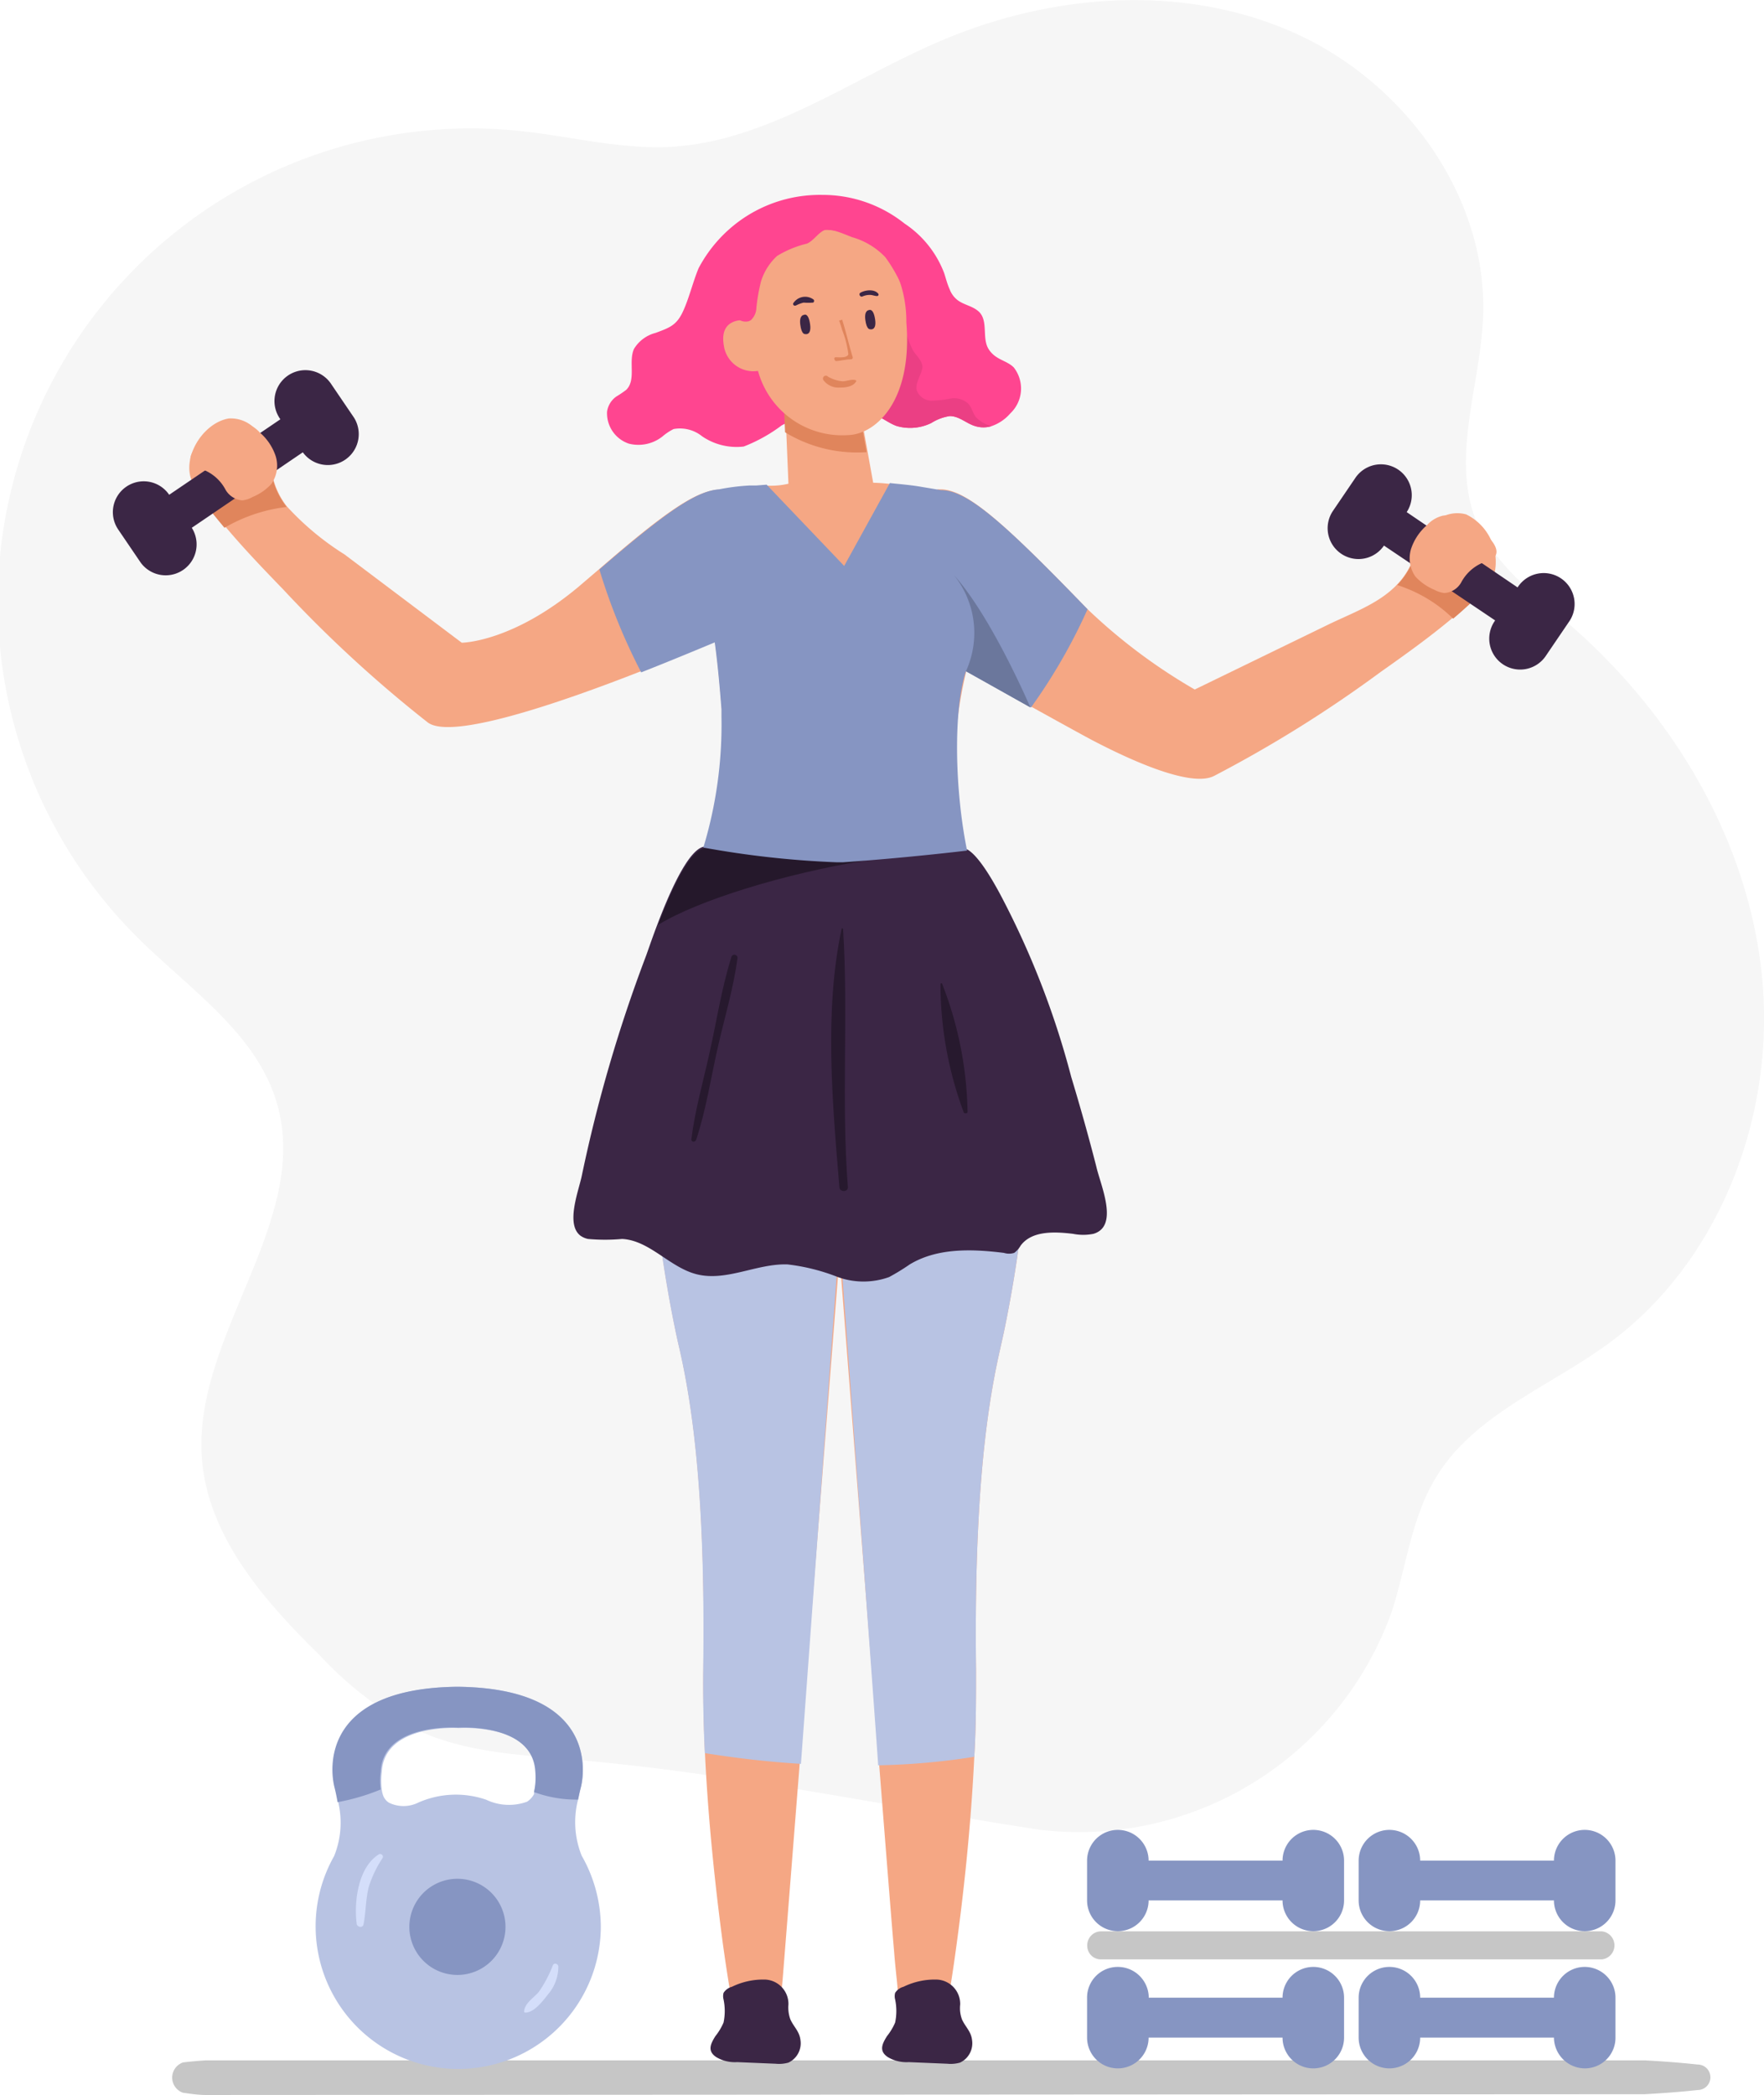 <svg id="Layer_1" data-name="Layer 1" xmlns="http://www.w3.org/2000/svg" viewBox="0 0 110.1 130.72"><defs><style>.cls-1{fill:#c6c6c6;}.cls-2{fill:#f6f6f6;}.cls-3{fill:#ff4590;}.cls-4{fill:#eb3f84;}.cls-5{fill:#f5a784;}.cls-6{fill:#3b2645;}.cls-7{fill:#b8c3e3;}.cls-8{fill:#e0855c;}.cls-9{fill:#25182b;}.cls-10{fill:#8695c2;}.cls-11{fill:#6b779c;}.cls-12{fill:#27192e;}.cls-13{fill:#d4defa;}</style></defs><path class="cls-1" d="M480.46,289.36c-1.09.12-2.18.2-3.29.26l-89.63.05h-.19c-.48,0-1-.08-1.43-.14a1,1,0,0,1,0-1.89c.47-.06.95-.1,1.43-.13h.2l89.62,0c1.1.06,2.19.14,3.29.26A.79.79,0,0,1,480.46,289.36Z" transform="translate(-374.5 -158.96)"/><path class="cls-2" d="M409.3,268.66c-3-.24-6.16-.5-8.91-1.83a22.78,22.78,0,0,1-5.92-4.58c-3.49-3.42-7-7.42-7.37-12.3-.57-7.63,6.79-14.73,4.7-22.1-1.25-4.39-5.43-7.14-8.67-10.35a29.53,29.53,0,0,1,23.8-50.37c3.11.32,6.19,1.14,9.31,1,6.09-.3,11.32-4.2,16.93-6.6,7-3,15.19-3.61,22.11-.52s12.16,10.3,11.78,17.88c-.21,4.25-2,8.67-.41,12.61,1.11,2.71,3.63,4.53,5.84,6.45,6.49,5.63,11.2,13.55,12,22.1s-2.64,17.62-9.56,22.71c-3.7,2.72-8.41,4.44-10.8,8.37-1.54,2.52-1.85,5.58-2.77,8.4a20.71,20.71,0,0,1-22.05,13.58C429.16,271.55,419.64,269.47,409.3,268.66Z" transform="translate(-374.5 -158.96)"/><path class="cls-3" d="M437.56,184.75a2.7,2.7,0,0,1-1.18.8,1.73,1.73,0,0,1-1,0c-.56-.16-1-.63-1.6-.63a3,3,0,0,0-1.15.43,3,3,0,0,1-2.16.19c-.75-.26-1.37-1-2.24-.72-.41.12-.71.47-1.11.58s-.64-.08-1-.2a3.78,3.78,0,0,0-2.83.3,9.87,9.87,0,0,1-2.37,1.32,3.81,3.81,0,0,1-2.6-.64,2.2,2.2,0,0,0-1.78-.45,3.46,3.46,0,0,0-.69.46,2.42,2.42,0,0,1-2.1.45,2,2,0,0,1-1.36-2,1.39,1.39,0,0,1,.58-.94,6.74,6.74,0,0,0,.62-.42c.63-.63.12-1.75.48-2.55a2.22,2.22,0,0,1,1.35-1c.86-.32,1.29-.47,1.68-1.28s.63-1.85,1-2.75a8.63,8.63,0,0,1,2.72-3.07,8.54,8.54,0,0,1,5-1.51,8.2,8.2,0,0,1,5.14,1.79,6.46,6.46,0,0,1,2.47,3.09c.11.34.2.7.34,1a1.53,1.53,0,0,0,.49.68c.43.33,1,.37,1.39.78.53.6.13,1.62.56,2.29s1.1.68,1.56,1.13A2.13,2.13,0,0,1,437.56,184.75Z" transform="translate(-374.5 -158.96)"/><path class="cls-4" d="M436.38,185.55a1.73,1.73,0,0,1-1,0c-.56-.16-1-.63-1.6-.63a3,3,0,0,0-1.15.43,3,3,0,0,1-2.16.19c-.75-.26-1.37-1-2.24-.72-.41.12-.71.47-1.11.58a2.24,2.24,0,0,1,.42-1.72c.18-.22.4-.4.58-.63a1,1,0,0,0,.22-.79,1.4,1.4,0,0,0-.28-.47,4,4,0,0,1-.74-2.64c.12-1.18,1.62-3.52,3-2.43.44.33.46,1,.53,1.51a5.83,5.83,0,0,0,.66,2.64c.21.3.52.57.56.94s-.46,1-.36,1.48a1,1,0,0,0,.91.67,7,7,0,0,0,1.19-.13,1.31,1.31,0,0,1,1.12.31c.23.24.28.61.5.87A2.21,2.21,0,0,0,436.38,185.55Z" transform="translate(-374.5 -158.96)"/><path class="cls-5" d="M466,191.05a2.11,2.11,0,0,0-2.21.75,3.22,3.22,0,0,0-.38.53,11,11,0,0,0-.77,1.67,4.68,4.68,0,0,1-.94,1.43c-1.15,1.21-2.81,1.77-4.4,2.55l-8.23,4a34.88,34.88,0,0,1-6.74-5.06l-.07-.07c-5.13-5.3-7.42-7.35-9.06-7.36h-.1c-.85,0,.17,3.38,1.34,6.54,1.05,2.88-.62,4.22-.62,4.22s7.76,4.32,8.85,4.89c3,1.57,6.33,2.92,7.63,2.22a79,79,0,0,0,10.38-6.48c1.52-1.07,3.07-2.18,4.51-3.39a28.7,28.7,0,0,0,2.14-2,1.9,1.9,0,0,0,.45-.76A3.29,3.29,0,0,0,466,191.05Z" transform="translate(-374.5 -158.96)"/><path class="cls-5" d="M436,198.69a9.64,9.64,0,0,1-.77,1.22,4.82,4.82,0,0,0-.42.93,25.8,25.8,0,0,0-.24,11.1s-3.6.57-7.63.83a31.94,31.94,0,0,1-8.6-.3c.1,0,.22-.22.35-.61a28.52,28.52,0,0,0,.86-8.16c0-.16,0-.32,0-.49-.11-1.4-.23-2.79-.42-4.17a1.11,1.11,0,0,1,0-.17,29,29,0,0,0-.57-3c-.37-1.57-1-3.31-.68-4.94a1.74,1.74,0,0,1,1.51-1.38,14.38,14.38,0,0,1,1.95-.24l.32,0h.09l.64-.05a4.77,4.77,0,0,0,1.32-.12l-.26-6.28a11.43,11.43,0,0,1,1.62-.08c1.31,0,3,.34,3.09,1.65l.84,4.65s.45,0,1.08.08,1.22.11,1.88.22l1.31.22c.84.16,1.6.43,1.8,1.28a34.5,34.5,0,0,0,.77,3.93A5.37,5.37,0,0,1,436,198.69Z" transform="translate(-374.5 -158.96)"/><path class="cls-5" d="M420,189.56a2.19,2.19,0,0,0-.68-.05c-1.4.1-3.28,1.36-7.47,5l-.89.76c-4.33,3.78-7.64,3.79-7.64,3.79L396,193.55a17.35,17.35,0,0,1-3.6-3,4.72,4.72,0,0,1-.9-1.93l-.21-1a4.87,4.87,0,0,0-.52-1.41,2.09,2.09,0,0,0-2-1.14c-1.72.3-3.1,2.73-2.14,4.18.23.34.46.67.7,1,.39.53.81,1,1.23,1.56,1.15,1.37,2.4,2.67,3.62,3.93a79.22,79.22,0,0,0,9,8.28c1.42,1.14,8.17-1.16,13.35-3.19,1.83-.72,3.46-1.4,4.59-1.87l1.59-.7S421.62,189.92,420,189.56Zm-28.58.82s0,0,0,0Z" transform="translate(-374.5 -158.96)"/><path class="cls-5" d="M438.84,227.11a80.61,80.61,0,0,1-1.65,14.81c-.09.45-.19.85-.26,1.19-1,4.33-1.63,10.3-1.51,20.05,0,1.81,0,3.63-.11,5.41-.22,4.61-.72,8.9-1.1,11.67-.26,1.95-.47,3.14-.47,3.14-.15.05-.14,1.53-.15,1.68v.07l-1.41,0c-.46,0-.91-.11-1.36-.18a1.14,1.14,0,0,0-.26,0,17.57,17.57,0,0,0-.07-2.3c-.07-.67-.14-1.33-.19-2-.35-3.83-5.47-70-5.47-70a6.66,6.66,0,0,0,1.19-.13c1.07-.19,2.45-.54,3.74-.74,1.61-.28,3.09-.32,3.64.47a32.36,32.36,0,0,1,4.64,9.4A28.67,28.67,0,0,1,438.84,227.11Z" transform="translate(-374.5 -158.96)"/><path class="cls-5" d="M429,210.55s-5.59,71.32-5.66,72a17.56,17.56,0,0,0-.08,2.3,1.1,1.1,0,0,0-.25,0c-.45.07-.9.14-1.36.18l-1.42,0V285a6.89,6.89,0,0,0-.14-1.68s-.21-1.19-.48-3.14c-.37-2.8-.89-7.17-1.11-11.84-.08-1.73-.12-3.49-.1-5.24.13-9.75-.5-15.72-1.5-20.05-.08-.34-.17-.74-.26-1.19-1.05-5.06-2.63-15.92-.85-22.31q.64-2.27,1.35-4.11c.61-1.65,1.22-3,1.75-4.13a29.19,29.19,0,0,1,1.58-2.91,4.81,4.81,0,0,0,2.17,1.36c.32.12.69.23,1.1.34a6.37,6.37,0,0,0,.66.16,15.35,15.35,0,0,0,1.65.22A22.94,22.94,0,0,0,429,210.55Z" transform="translate(-374.5 -158.96)"/><path class="cls-6" d="M419.15,286a3.68,3.68,0,0,0,.51-.85,3.5,3.5,0,0,0,0-1.44.81.81,0,0,1,0-.41.88.88,0,0,1,.52-.38,4.45,4.45,0,0,1,2.1-.45,1.52,1.52,0,0,1,1.43,1.56,2.16,2.16,0,0,0,.12.92c.21.47.57.75.63,1.29a1.33,1.33,0,0,1-.75,1.41,2.14,2.14,0,0,1-.8.07l-2.4-.1a2.28,2.28,0,0,1-1.3-.31C418.63,286.93,418.85,286.48,419.15,286Z" transform="translate(-374.5 -158.96)"/><path class="cls-6" d="M429.86,286a3.68,3.68,0,0,0,.51-.85,3.5,3.5,0,0,0,0-1.44.81.81,0,0,1,0-.41.88.88,0,0,1,.52-.38,4.45,4.45,0,0,1,2.1-.45,1.52,1.52,0,0,1,1.44,1.56,2,2,0,0,0,.11.92c.21.47.57.75.63,1.29a1.33,1.33,0,0,1-.75,1.41,2.14,2.14,0,0,1-.8.07l-2.4-.1a2.28,2.28,0,0,1-1.3-.31C429.34,286.93,429.56,286.48,429.86,286Z" transform="translate(-374.5 -158.96)"/><path class="cls-7" d="M438.84,227.11a80.61,80.61,0,0,1-1.65,14.81c-.09.45-.19.85-.26,1.19-1,4.33-1.63,10.3-1.51,20.05,0,1.81,0,3.63-.11,5.41a43.36,43.36,0,0,1-6,.53c0-.31-2.22-30.31-2.41-32.89-.2,2.55-2.38,32.49-2.41,32.8-2.32-.14-4.37-.41-6-.67-.08-1.73-.12-3.49-.1-5.24.13-9.75-.5-15.72-1.5-20.05-.08-.34-.17-.74-.26-1.19-1.05-5.06-2.63-15.92-.85-22.31q.64-2.27,1.35-4.11l6.6-5.34a6.37,6.37,0,0,0,.66.16,15.35,15.35,0,0,0,1.65.22c1.07-.18,2.45-.54,3.74-.74a54.08,54.08,0,0,1,7.53,11.92A23.29,23.29,0,0,1,438.84,227.11Z" transform="translate(-374.5 -158.96)"/><path class="cls-6" d="M442.75,235.94a3.24,3.24,0,0,1-1.28,0c-1.17-.14-2.58-.2-3.27.74a1.44,1.44,0,0,1-.4.45,1.07,1.07,0,0,1-.64,0c-2-.25-4.16-.32-5.88.72a13.53,13.53,0,0,1-1.29.79,4.73,4.73,0,0,1-3.19,0,12.48,12.48,0,0,0-3.14-.79c-1.92-.07-3.83,1.09-5.69.61-1.68-.43-2.92-2.11-4.64-2.2a11.71,11.71,0,0,1-2.13,0,1.25,1.25,0,0,1-.48-.21c-.92-.72-.11-2.77.09-3.72a91.08,91.08,0,0,1,4-13.7c.1-.26.37-1.08.75-2.07.81-2.13,2.09-5,3.09-4.77s5.86.28,9.92.22c3.22-.05,6-.14,6-.14.8,0,2,2.24,2.3,2.78a52.9,52.9,0,0,1,4.49,11.5c.56,1.85,1.08,3.7,1.56,5.57C443.18,232.89,444.37,235.46,442.75,235.94Z" transform="translate(-374.5 -158.96)"/><path class="cls-8" d="M428.59,187.17a8.61,8.61,0,0,1-5.09-1.24l-.09-2.16,1.58-1.06c1.31,0,3,.34,3.09,1.65Z" transform="translate(-374.5 -158.96)"/><path class="cls-5" d="M431.07,179.07a7.72,7.72,0,0,0-.93-3.74c-2.49-3.17-7.6-2.29-8.59.25a8,8,0,0,0-.27,3.37c-.66-.09-1.88,0-1.6,1.58a1.86,1.86,0,0,0,2.13,1.57,5.45,5.45,0,0,0,5.72,4C429.16,186,431.47,184,431.07,179.07Z" transform="translate(-374.5 -158.96)"/><path class="cls-6" d="M428.79,179.5s.44.14.33-.61-.39-.58-.39-.58-.3,0-.22.61S428.79,179.5,428.79,179.5Z" transform="translate(-374.5 -158.96)"/><path class="cls-6" d="M424.73,179.8s.44.14.33-.62-.39-.57-.39-.57-.3,0-.22.61S424.73,179.8,424.73,179.8Z" transform="translate(-374.5 -158.96)"/><path class="cls-8" d="M426.64,181.25c.22,0,.72.06.81-.18a6.15,6.15,0,0,0-.39-1.53c-.06-.21-.12-.4-.19-.59l.06,0,.13-.05c.25.78.43,1.6.66,2.34a.11.11,0,0,1-.1.14c-.32,0-.63.09-.94.11C426.57,181.45,426.53,181.27,426.64,181.25Z" transform="translate(-374.5 -158.96)"/><path class="cls-6" d="M428.21,177.22c.3-.17.87-.24,1.11.07a.09.09,0,0,1-.08.14c-.15,0-.29-.07-.44-.07a1.15,1.15,0,0,0-.48.1C428.18,177.51,428.07,177.29,428.21,177.22Z" transform="translate(-374.5 -158.96)"/><path class="cls-6" d="M424,177.9a.88.88,0,0,1,1.25-.27.12.12,0,0,1,0,.21,3.82,3.82,0,0,1-.59,0,2,2,0,0,0-.46.17C424.07,178.07,424,178,424,177.9Z" transform="translate(-374.5 -158.96)"/><path class="cls-8" d="M426.18,182.46a2.17,2.17,0,0,0,.9.29c.27,0,.57-.15.83-.07,0,0,.08.07,0,.11-.19.31-.71.36-1,.35a1.17,1.17,0,0,1-1-.44A.17.17,0,0,1,426.18,182.46Z" transform="translate(-374.5 -158.96)"/><path class="cls-3" d="M422.19,173.46l-1.8,1.55a7,7,0,0,0-.3,2.89,1.71,1.71,0,0,0,.38.88.78.78,0,0,0,.77.22l.12-.06a1.09,1.09,0,0,0,.35-.78,11.39,11.39,0,0,1,.29-1.65,3.63,3.63,0,0,1,1-1.58,6.42,6.42,0,0,1,1.87-.77c.42-.19.71-.69,1.09-.84s1.3.28,1.73.44a4.59,4.59,0,0,1,2.07,1.25,9.43,9.43,0,0,1,1.39,2.76,2.61,2.61,0,0,0,.34.69c.48.27.39-1.63.45-1.9a3.67,3.67,0,0,0-.28-2.33,3.79,3.79,0,0,0-2.83-2,9.83,9.83,0,0,0-1.88-.06,6.13,6.13,0,0,0-2.65.32C423.55,172.8,422.9,173.15,422.19,173.46Z" transform="translate(-374.5 -158.96)"/><path class="cls-8" d="M392.39,190.59a10,10,0,0,0-3.88,1.3c-.42-.51-.84-1-1.23-1.56l4-2.63.21,1A4.72,4.72,0,0,0,392.39,190.59Z" transform="translate(-374.5 -158.96)"/><path class="cls-6" d="M392,185.12l-6.94,4.71a1.92,1.92,0,1,0-3.18,2.17l1.4,2.06a1.93,1.93,0,0,0,3.19-2.17l6.93-4.71a1.93,1.93,0,0,0,3.19-2.17l-1.4-2.06a1.93,1.93,0,1,0-3.19,2.17Z" transform="translate(-374.5 -158.96)"/><path class="cls-5" d="M388.58,189.52a1.33,1.33,0,0,0,1.05.66,1.62,1.62,0,0,0,.63-.21,3.26,3.26,0,0,0,1.18-.82,2,2,0,0,0,.27-1.72,3.34,3.34,0,0,0-1-1.49,1.9,1.9,0,0,0-1-.59,1.79,1.79,0,0,0-.69.07,4.33,4.33,0,0,0-2.25,1.39c-.49.57-.59,1.12.13,1.36A2.69,2.69,0,0,1,388.58,189.52Z" transform="translate(-374.5 -158.96)"/><path class="cls-8" d="M467.79,194.8a1.9,1.9,0,0,1-.45.76,28.7,28.7,0,0,1-2.14,2,8.76,8.76,0,0,0-2.79-1.84c-.25-.1-.48-.19-.7-.26a4.68,4.68,0,0,0,.94-1.43,11,11,0,0,1,.77-1.67Z" transform="translate(-374.5 -158.96)"/><path class="cls-6" d="M462.28,190.9l6.94,4.71a1.93,1.93,0,1,1,3.19,2.17l-1.4,2.06a1.93,1.93,0,1,1-3.19-2.17L460.88,193a1.92,1.92,0,1,1-3.18-2.17l1.4-2.06a1.92,1.92,0,1,1,3.18,2.17Z" transform="translate(-374.5 -158.96)"/><path class="cls-5" d="M465.7,195.3a1.3,1.3,0,0,1-1.05.66,1.73,1.73,0,0,1-.62-.2,3.36,3.36,0,0,1-1.19-.83,2,2,0,0,1-.27-1.72,3.34,3.34,0,0,1,1-1.49,1.94,1.94,0,0,1,1-.59,1.86,1.86,0,0,1,.7.07,4.34,4.34,0,0,1,2.24,1.39c.5.57.59,1.12-.12,1.36A2.71,2.71,0,0,0,465.7,195.3Z" transform="translate(-374.5 -158.96)"/><path class="cls-9" d="M428.44,212.66c-4.94.81-10.33,2.45-12.86,4,.81-2.13,2.09-5,3.09-4.77s6.17-.88,10.23-.94C429.82,211.48,430.31,212.35,428.44,212.66Z" transform="translate(-374.5 -158.96)"/><path class="cls-10" d="M434.79,200.84c-.8,2.42-.7,7.42.07,11.19,0,0-3.8.46-7.76.73-.12,0-.24,0-.36,0a58.46,58.46,0,0,1-8.34-.92,26.46,26.46,0,0,0,1.13-8.14c0-.16,0-.32,0-.49-.11-1.4-.23-2.79-.42-4.17-1.13.47-2.76,1.15-4.59,1.87a37.48,37.48,0,0,1-2.61-6.42c4.19-3.62,6.07-4.9,7.47-5a13.43,13.43,0,0,1,1.92-.24l.32,0h.09l.64-.05,4.84,5.07,2.85-5.17c.54.06,1.22.11,1.88.22l1.31.22c1.66,0,3.95,2.06,9.08,7.36l.07.07a35,35,0,0,1-3.53,6.13Z" transform="translate(-374.5 -158.96)"/><path class="cls-11" d="M434.79,200.84a5.76,5.76,0,0,0-.75-6c2.38,2.65,4.77,8.26,4.77,8.26Z" transform="translate(-374.5 -158.96)"/><path class="cls-12" d="M420.15,218.67c-.63,2-.93,4.07-1.39,6.09-.39,1.76-.89,3.5-1.11,5.29,0,.18.25.2.31,0,.6-1.83.9-3.77,1.32-5.65s1-3.75,1.25-5.66C420.56,218.53,420.23,218.42,420.15,218.67Z" transform="translate(-374.5 -158.96)"/><path class="cls-12" d="M427.12,216.91s-.08-.07-.09,0c-1.1,5.12-.57,10.93-.14,16.11,0,.33.56.34.53,0C427,227.63,427.46,222.26,427.12,216.91Z" transform="translate(-374.5 -158.96)"/><path class="cls-12" d="M433.3,220.33c0-.05-.1,0-.1,0a23,23,0,0,0,1.44,8c0,.13.26.12.25,0A23,23,0,0,0,433.3,220.33Z" transform="translate(-374.5 -158.96)"/><path class="cls-7" d="M410.89,274.89l-.08-.14a5.61,5.61,0,0,1-.23-3.51c.05-.23.1-.48.17-.75.31-1.23.73-6.2-7.67-6.29-8.4.09-8,5.06-7.66,6.29.08.32.14.62.19.91a5.55,5.55,0,0,1-.25,3.35l-.06.11A8.9,8.9,0,1,0,412,279.17,9,9,0,0,0,410.89,274.89Zm-3.06-4.12,0,.13a1.31,1.31,0,0,1-.43.47,3.31,3.31,0,0,1-2.55-.12,5.8,5.8,0,0,0-4.25.18,2.07,2.07,0,0,1-1.83,0,.92.92,0,0,1-.33-.38,1.64,1.64,0,0,1-.11-.41,4.49,4.49,0,0,1,0-1.13c.17-3.05,4.82-2.73,4.82-2.73s4.65-.32,4.83,2.73A4.24,4.24,0,0,1,407.83,270.77Z" transform="translate(-374.5 -158.96)"/><path class="cls-10" d="M410.75,270.49c-.07.27-.12.52-.17.75a7.64,7.64,0,0,1-2.75-.47,4.24,4.24,0,0,0,.08-1.29c-.18-3.05-4.83-2.73-4.83-2.73s-4.65-.32-4.82,2.73a4.49,4.49,0,0,0,0,1.13,13.25,13.25,0,0,1-2.69.79c-.05-.29-.11-.59-.19-.91-.32-1.23-.74-6.2,7.66-6.29C411.48,264.29,411.06,269.26,410.75,270.49Z" transform="translate(-374.5 -158.96)"/><path class="cls-10" d="M400.05,279.18a3,3,0,1,1,3,3A3,3,0,0,1,400.05,279.18Z" transform="translate(-374.5 -158.96)"/><path class="cls-13" d="M398.14,274.66c-1.29.81-1.55,2.94-1.38,4.3,0,.23.38.33.43.06.15-.76.13-1.55.32-2.31a7,7,0,0,1,.86-1.81A.17.17,0,0,0,398.14,274.66Z" transform="translate(-374.5 -158.96)"/><path class="cls-13" d="M409.35,281.66c0-.16-.25-.27-.34-.09a7.73,7.73,0,0,1-.89,1.68c-.32.37-.87.69-.91,1.21a.07.07,0,0,0,.08.07c.54,0,1.08-.71,1.4-1.12A2.67,2.67,0,0,0,409.35,281.66Z" transform="translate(-374.5 -158.96)"/><path class="cls-10" d="M446.2,275.05h8.35a1.92,1.92,0,1,1,3.84,0v2.48a1.92,1.92,0,1,1-3.84,0l-8.36,0a1.92,1.92,0,0,1-3.84,0v-2.48a1.92,1.92,0,0,1,3.84,0Z" transform="translate(-374.5 -158.96)"/><path class="cls-10" d="M463.13,275.05h8.36a1.92,1.92,0,1,1,3.84,0v2.48a1.92,1.92,0,1,1-3.84,0l-8.35,0a1.92,1.92,0,1,1-3.84,0v-2.48a1.92,1.92,0,0,1,3.84,0Z" transform="translate(-374.5 -158.96)"/><path class="cls-10" d="M446.2,283.6h8.35a1.92,1.92,0,0,1,3.84,0v2.49a1.92,1.92,0,1,1-3.84,0l-8.36,0a1.92,1.92,0,0,1-3.84,0v-2.49a1.91,1.91,0,0,1,1.91-1.92A1.93,1.93,0,0,1,446.2,283.6Z" transform="translate(-374.5 -158.96)"/><path class="cls-10" d="M463.13,283.6h8.36a1.92,1.92,0,0,1,3.84,0v2.49a1.91,1.91,0,0,1-1.91,1.92,1.94,1.94,0,0,1-1.93-1.92l-8.35,0a1.92,1.92,0,0,1-3.84,0v-2.49a1.92,1.92,0,0,1,3.84,0Z" transform="translate(-374.5 -158.96)"/><path class="cls-1" d="M474.48,281.21H443.21a.85.85,0,0,1-.85-.85.87.87,0,0,1,.85-.9h31.27a.88.88,0,0,1,0,1.75Z" transform="translate(-374.5 -158.96)"/></svg>